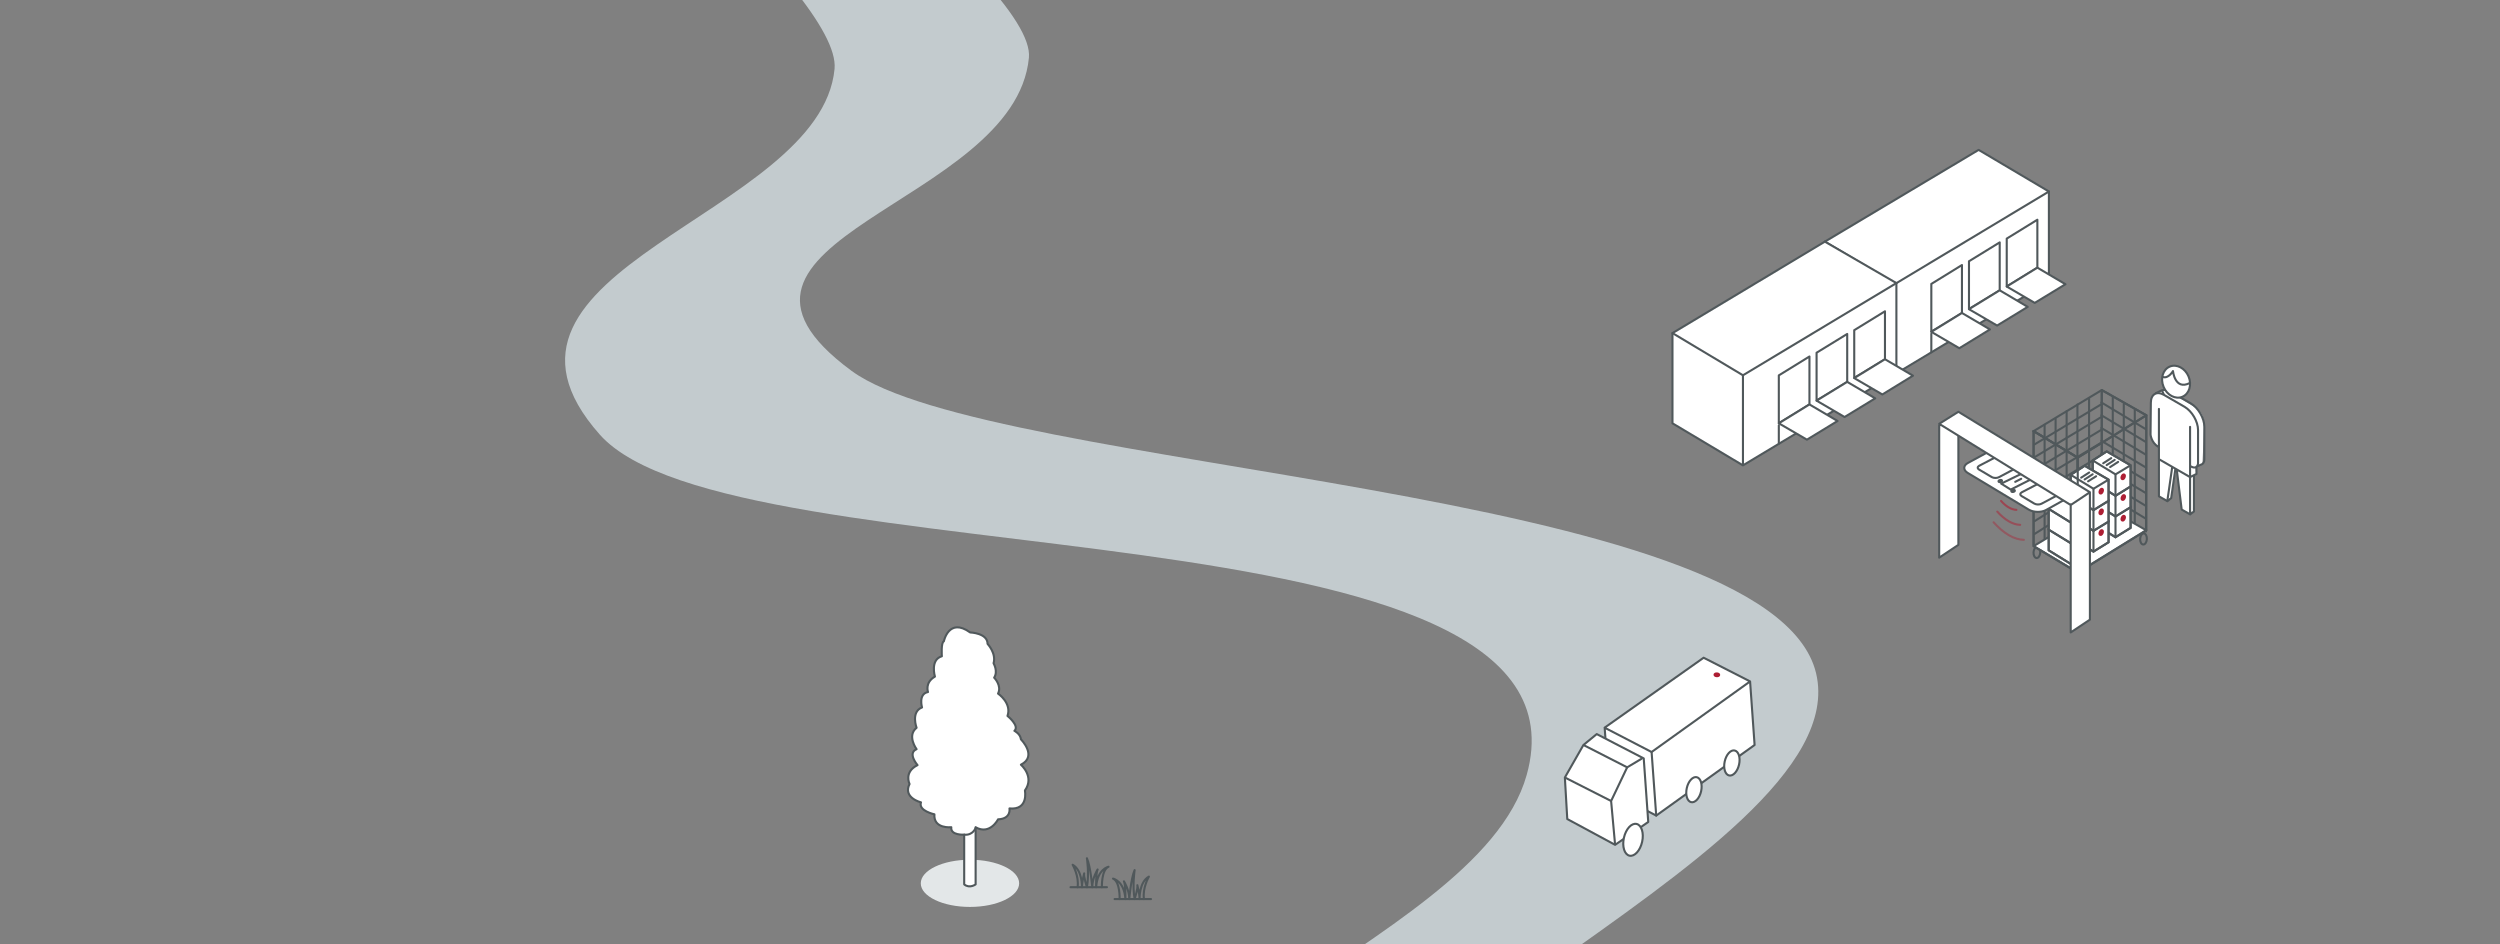 <?xml version="1.0" encoding="UTF-8"?>
<svg xmlns="http://www.w3.org/2000/svg" viewBox="0 0 238.36 90.05">
  <rect x="0" y="0" width="238.36" height="90.05" fill="#808080" stroke="none"/>
  <defs>
    <style>
      .cls-1, .cls-2, .cls-3, .cls-4, .cls-5, .cls-6, .cls-7, .cls-8, .cls-9 {
        stroke: #50585b;
      }

      .cls-1, .cls-2, .cls-3, .cls-4, .cls-5, .cls-8, .cls-9 {
        stroke-linejoin: round;
      }

      .cls-1, .cls-2, .cls-5, .cls-10, .cls-6, .cls-11, .cls-12, .cls-13, .cls-14 {
        fill: none;
      }

      .cls-1, .cls-3, .cls-4, .cls-5, .cls-10, .cls-6, .cls-11, .cls-9, .cls-13, .cls-14 {
        stroke-linecap: round;
      }

      .cls-1, .cls-4, .cls-10, .cls-6, .cls-7, .cls-11, .cls-15, .cls-9, .cls-13, .cls-14 {
        stroke-width: .2px;
      }

      .cls-2, .cls-3, .cls-5, .cls-16, .cls-8 {
        stroke-width: .2px;
      }

      .cls-3, .cls-4, .cls-7, .cls-17, .cls-8 {
        fill: #fff;
      }

      .cls-10 {
        opacity: .7;
      }

      .cls-10, .cls-6, .cls-7, .cls-11, .cls-15, .cls-16, .cls-13, .cls-14 {
        stroke-miterlimit: 10;
      }

      .cls-10, .cls-11, .cls-15, .cls-16, .cls-13, .cls-14 {
        stroke: #ad1e33;
      }

      .cls-11 {
        opacity: .4;
      }

      .cls-18 {
        fill: #c3cbce;
      }

      .cls-18, .cls-12, .cls-19, .cls-17, .cls-20 {
        stroke-width: 0px;
      }

      .cls-19 {
        fill: #e3e7e8;
      }

      .cls-15, .cls-16 {
        fill: #ad1e33;
      }

      .cls-9, .cls-20 {
        fill: #50585b;
      }

      .cls-13 {
        opacity: .6;
      }

      .cls-14 {
        opacity: .5;
      }
    </style>
  </defs>
  <g id="Layer_3" data-name="Layer 3">
    <path class="cls-18" d="m2.34,844.6s109.64-59.09,115.06-75.99c5.43-16.91-22.36-19.44-28.08-31.75-5.71-12.31,72.42-9.54,87.5-31.11,6.97-9.97-30.85-31.03-30.21-49.32.99-28.43,49.78-32.58,55.85-53.46s-27.03-19.85-41.61-40.62c-14.57-20.77,43.33-21.71,44.28-46.49,1.33-34.68-51.96-29.48-67.88-46.1-11.53-12.03,32.37-26.19,31.54-53.82-1-33.26-80.96-63.92-59.43-75.93,13.62-7.6,71.79-16.13,79.41-41.48,6.47-21.54-28.58-30.65-28.62-49.84-.04-17.18,33.01-24.91,43.18-46.45,13.4-28.38-60.74-70.89-73.65-83.86-14.88-14.94,47.78-36.24,43.47-54.2s-78.78-19.11-91.97-28.83c-17.03-12.54,15.59-15.78,16.92-29.85,1.33-14.07-123.84-94.3-123.84-94.3l.15,5.15S80.9-7.5,79.57,6.57c-1.33,14.07-36.43,19.06-22.38,34.87,12.6,14.18,95.88,5.66,88.37,32.45-4.83,17.23-47.52,25.83-32.6,45.48,20.11,26.48,94.66,71.72,63.54,87.06-17.84,8.79-40.07,23.41-36.33,45.87,2.81,16.81,39.09,33.81,29.81,44.44-9.28,10.64-75.98,19.14-80.28,42.07-6.42,34.22,55.56,57.31,58.26,75.78,1.97,13.48-35.78,36.78-35.45,54.67.64,34.75,68.45,12.6,67.9,44.3-.23,13.03-42.96,23.88-40.65,48.75,1.76,18.98,25.23,22.78,34.23,33.93,16.55,20.52-51.47,20.6-43.71,59.17,4.07,20.25,32.38,39.31,15.65,48.78-16.72,9.47-86.69,3.75-74.74,31.18,7.65,17.56,26.73,20.24,12.83,38.37-12.18,15.89-81.89,63.58-81.89,63.58"/>
  </g>
  <g id="Ekstra_elementer_t.h." data-name="Ekstra elementer t.h.">
    <g>
      <polyline class="cls-3" points="195.35 18.25 195.35 26.86 180.72 35.65 173.99 31.63 173.99 23.04"/>
      <polygon class="cls-3" points="187.73 29.46 187.73 24.91 190.66 23.11 190.66 27.68 187.73 29.46"/>
      <polygon class="cls-3" points="184.14 31.62 184.14 27.07 187.06 25.27 187.06 29.84 184.14 31.62"/>
      <polygon class="cls-3" points="191.33 27.31 191.33 22.75 194.25 20.95 194.25 25.52 191.33 27.31"/>
      <polygon class="cls-3" points="194 28.88 191.33 27.32 194.25 25.52 196.93 27.1 194 28.88"/>
      <polygon class="cls-3" points="190.41 31.04 187.73 29.48 190.66 27.68 193.33 29.26 190.41 31.04"/>
      <polygon class="cls-3" points="186.81 33.2 184.14 31.64 187.06 29.84 189.73 31.41 186.81 33.2"/>
      <polyline class="cls-3" points="195.35 18.26 180.72 27.05 173.99 23.04 188.65 14.29 195.35 18.26"/>
      <line class="cls-8" x1="180.72" y1="27.02" x2="180.72" y2="35.62"/>
      <line class="cls-3" x1="184.14" y1="31.82" x2="184.14" y2="33.58"/>
    </g>
    <g>
      <polyline class="cls-3" points="180.81 26.98 180.81 35.58 166.18 44.37 159.46 40.36 159.46 31.76"/>
      <polygon class="cls-3" points="173.2 38.19 173.2 33.63 176.12 31.84 176.12 36.41 173.2 38.19"/>
      <polygon class="cls-3" points="169.6 40.35 169.6 35.79 172.52 33.99 172.52 38.56 169.6 40.35"/>
      <polygon class="cls-3" points="176.79 36.03 176.79 31.48 179.72 29.68 179.72 34.25 176.79 36.03"/>
      <polygon class="cls-3" points="179.47 37.61 176.79 36.05 179.72 34.25 182.39 35.82 179.47 37.61"/>
      <polygon class="cls-3" points="175.87 39.76 173.2 38.2 176.12 36.41 178.79 37.98 175.87 39.76"/>
      <polygon class="cls-3" points="172.28 41.92 169.6 40.36 172.52 38.56 175.2 40.14 172.28 41.92"/>
      <polyline class="cls-3" points="180.81 26.99 166.18 35.78 159.46 31.76 173.99 23.04 180.81 26.99"/>
      <line class="cls-8" x1="166.18" y1="35.74" x2="166.18" y2="44.34"/>
      <line class="cls-3" x1="169.6" y1="40.55" x2="169.6" y2="42.3"/>
    </g>
    <g>
      <g>
        <g>
          <g>
            <path class="cls-17" d="m206.2,42.44l.44,5.34.36-.29.55-3.12,1.26,4.54.05.07-.39-2.62.21,2.39.47.07-.1-.42.11.38v-3.43s.23-.15.23-.15l-.09-.89c.64.37.7-.27.7-.27l.14-3.19c0-1.45-.32-1.72-1.42-2.36l-1.95-1.13c-.7-.41-1.27.08-1.27.89l-.03,3.03s.07.78.73,1.16l.07.04"/>
            <g>
              <path class="cls-6" d="m207.19,40l1.41.81m-.7-1.22v1.63"/>
              <path class="cls-1" d="m206.65,47.78l.36-.29.47-3.27m-1.04-.74v3.55m2.17,1.25l-.47-3.82m1.04.86v3.45s-.35.26-.35.26m-2.38-5.55v-4.79m2.97,1.71v4.79s-.59.29-.59.29m-3.16-7.39l-.03,3.03s.07.78.73,1.16m-.24-5.06,3.25,7.29l.59-.26c.22-.15.2-.45.2-.45v-3.12c0-.81-.58-1.8-1.28-2.21l-1.95-1.13c-.31-.18-.59-.21-.82-.13l-.57.28m3.74,7.01.18-.37"/>
            </g>
          </g>
          <g>
            <path class="cls-17" d="m205.77,42.58l.07,4.73.8.46.47-3.27.42.24.47,3.82.8.46v-4.63l.07.04c.64.37.7-.27.7-.27v-3.19c0-.81-.58-1.8-1.28-2.21l-1.95-1.13c-.7-.41-1.27-.08-1.27.74l-.03,3.03s.07.78.73,1.16l.07.04"/>
            <path class="cls-1" d="m205.84,43.77v3.55s.8.46.8.46l.47-3.27m1.7.98v3.55s-.8-.46-.8-.46l-.47-3.82m1.27-4.06v4.79s-2.97-1.71-2.97-1.71v-4.79m3.03,5.47c.64.37.7-.27.7-.27v-3.19c0-.81-.58-1.8-1.28-2.21l-1.95-1.13c-.7-.41-1.27-.08-1.27.74l-.03,3.03s.07.78.73,1.16"/>
          </g>
          <g>
            <ellipse class="cls-4" cx="207.48" cy="36.4" rx="1.29" ry="1.56" transform="translate(1.94 82.52) rotate(-22.6)"/>
            <path class="cls-1" d="m208.78,36.52c-1.42.72-1.6-1.14-1.6-1.14,0,0-.44.76-.97.56"/>
          </g>
        </g>
        <g>
          <g>
            <line class="cls-1" x1="200.35" y1="44.47" x2="204.59" y2="47.01"/>
            <line class="cls-1" x1="200.35" y1="45.69" x2="204.59" y2="48.23"/>
            <line class="cls-1" x1="200.35" y1="46.9" x2="204.59" y2="49.45"/>
            <polygon class="cls-1" points="204.64 39.59 200.39 37.19 200.39 48.16 204.61 50.67 204.64 39.59"/>
            <line class="cls-1" x1="203.54" y1="39.05" x2="203.54" y2="49.91"/>
            <line class="cls-1" x1="202.49" y1="38.48" x2="202.49" y2="49.45"/>
            <line class="cls-1" x1="201.44" y1="37.89" x2="201.44" y2="48.76"/>
            <line class="cls-1" x1="200.35" y1="38.37" x2="204.59" y2="40.92"/>
            <line class="cls-1" x1="200.35" y1="39.59" x2="204.59" y2="42.14"/>
            <line class="cls-1" x1="200.35" y1="40.81" x2="204.59" y2="43.35"/>
            <line class="cls-1" x1="200.35" y1="42.03" x2="204.59" y2="44.57"/>
            <line class="cls-1" x1="200.35" y1="43.25" x2="204.59" y2="45.79"/>
          </g>
          <polyline class="cls-1" points="200.39 37.19 200.39 48.03 200.39 48.03"/>
          <g>
            <ellipse class="cls-1" cx="198.14" cy="55" rx=".32" ry=".53"/>
            <ellipse class="cls-1" cx="194.2" cy="52.67" rx=".53" ry=".32" transform="translate(130.11 243.41) rotate(-86.6)"/>
            <ellipse class="cls-1" cx="204.37" cy="51.38" rx=".53" ry=".32" transform="translate(140.96 252.35) rotate(-86.6)"/>
          </g>
          <polyline class="cls-4" points="204.64 50.56 198.1 54.6 193.89 52.07 200.39 48.16 204.64 50.56"/>
          <g>
            <line class="cls-1" x1="198.07" y1="38.57" x2="198.07" y2="49.43"/>
            <line class="cls-1" x1="197.04" y1="39.21" x2="197.04" y2="50.07"/>
            <line class="cls-1" x1="195.99" y1="39.93" x2="195.99" y2="50.9"/>
            <line class="cls-1" x1="199.18" y1="37.95" x2="199.18" y2="48.78"/>
            <line class="cls-1" x1="194.94" y1="40.5" x2="194.94" y2="51.38"/>
            <path class="cls-1" d="m193.89,41.1l4.22,2.53-4.22-2.53Z"/>
            <polyline class="cls-1" points="193.89 41.1 193.89 51.94 193.89 51.94"/>
            <line class="cls-1" x1="200.22" y1="44.72" x2="193.98" y2="48.47"/>
            <line class="cls-1" x1="200.35" y1="45.69" x2="193.98" y2="49.69"/>
            <line class="cls-1" x1="200.35" y1="46.9" x2="193.98" y2="50.91"/>
            <line class="cls-1" x1="200.39" y1="38.52" x2="193.98" y2="42.37"/>
            <line class="cls-1" x1="200.35" y1="39.76" x2="193.98" y2="43.59"/>
            <line class="cls-1" x1="200.35" y1="40.98" x2="193.98" y2="44.81"/>
            <line class="cls-1" x1="200.39" y1="42.18" x2="193.98" y2="46.03"/>
          </g>
          <polyline class="cls-1" points="204.64 39.6 198.1 43.64 193.88 41.11 200.39 37.19 204.64 39.6"/>
          <polygon class="cls-1" points="198.1 43.63 204.64 39.59 204.64 50.55 198.1 54.58 198.1 43.63"/>
          <line class="cls-1" x1="200.35" y1="43.41" x2="193.98" y2="47.24"/>
          <g>
            <g>
              <g>
                <polygon class="cls-7" points="203.14 50.33 201.7 51.22 199.53 49.88 199.53 47.84 200.86 46.99 203.14 48.3 203.14 50.33"/>
                <polyline class="cls-1" points="199.53 47.84 201.7 49.18 203.14 48.3 200.86 46.99 199.53 47.84 199.53 49.88 201.7 51.22 203.14 50.33 203.14 48.3"/>
                <line class="cls-1" x1="201.19" y1="48.47" x2="201.95" y2="47.99"/>
                <line class="cls-1" x1="200.53" y1="48.12" x2="201.29" y2="47.63"/>
                <line class="cls-1" x1="200.86" y1="48.29" x2="201.62" y2="47.8"/>
                <line class="cls-1" x1="201.7" y1="49.18" x2="201.7" y2="51.22"/>
              </g>
              <ellipse class="cls-15" cx="202.44" cy="49.41" rx=".24" ry=".14" transform="translate(77.71 216.34) rotate(-66.95)"/>
            </g>
            <g>
              <g>
                <polygon class="cls-7" points="201.04 51.7 199.6 52.59 197.43 51.25 197.43 49.21 198.76 48.35 201.04 49.67 201.04 51.7"/>
                <polyline class="cls-1" points="197.43 49.21 199.6 50.55 201.04 49.67 198.76 48.35 197.43 49.21 197.43 51.25 199.6 52.59 201.04 51.7 201.04 49.67"/>
                <line class="cls-1" x1="199.09" y1="49.84" x2="199.85" y2="49.36"/>
                <line class="cls-1" x1="198.43" y1="49.49" x2="199.19" y2="49"/>
                <line class="cls-1" x1="198.76" y1="49.66" x2="199.52" y2="49.17"/>
                <line class="cls-1" x1="199.6" y1="50.55" x2="199.6" y2="52.59"/>
              </g>
              <ellipse class="cls-15" cx="200.34" cy="50.78" rx=".24" ry=".14" transform="translate(75.17 215.24) rotate(-66.95)"/>
            </g>
            <g>
              <g>
                <polygon class="cls-7" points="198.94 52.92 197.5 53.81 195.33 52.47 195.33 50.44 196.66 49.58 198.94 50.9 198.94 52.92"/>
                <polyline class="cls-1" points="195.33 50.44 197.5 51.78 198.94 50.9 196.66 49.58 195.33 50.44 195.33 52.47 197.5 53.81 198.94 52.92 198.94 50.9"/>
                <line class="cls-1" x1="196.99" y1="51.07" x2="197.75" y2="50.58"/>
                <line class="cls-1" x1="196.33" y1="50.71" x2="197.09" y2="50.22"/>
                <line class="cls-1" x1="196.66" y1="50.88" x2="197.42" y2="50.39"/>
                <line class="cls-1" x1="197.5" y1="51.78" x2="197.5" y2="53.81"/>
              </g>
              <ellipse class="cls-15" cx="198.24" cy="52" rx=".24" ry=".14" transform="translate(72.77 214.05) rotate(-66.95)"/>
            </g>
          </g>
          <g>
            <g>
              <g>
                <polygon class="cls-7" points="203.14 48.36 201.7 49.24 199.53 47.9 199.53 45.87 200.86 45.01 203.14 46.33 203.14 48.36"/>
                <polyline class="cls-1" points="199.53 45.87 201.7 47.21 203.14 46.33 200.86 45.01 199.53 45.87 199.53 47.9 201.7 49.24 203.14 48.36 203.14 46.33"/>
                <line class="cls-1" x1="201.19" y1="46.5" x2="201.95" y2="46.01"/>
                <line class="cls-1" x1="200.53" y1="46.14" x2="201.29" y2="45.66"/>
                <line class="cls-1" x1="200.86" y1="46.31" x2="201.62" y2="45.83"/>
                <line class="cls-1" x1="201.7" y1="47.21" x2="201.7" y2="49.24"/>
              </g>
              <ellipse class="cls-15" cx="202.44" cy="47.44" rx=".24" ry=".14" transform="translate(79.53 215.14) rotate(-66.95)"/>
            </g>
            <g>
              <g>
                <polygon class="cls-7" points="201.04 49.73 199.6 50.61 197.43 49.27 197.43 47.24 198.76 46.38 201.04 47.7 201.04 49.73"/>
                <polyline class="cls-1" points="197.43 47.24 199.6 48.58 201.04 47.7 198.76 46.38 197.43 47.24 197.43 49.27 199.6 50.61 201.04 49.73 201.04 47.7"/>
                <line class="cls-1" x1="199.09" y1="47.87" x2="199.85" y2="47.38"/>
                <line class="cls-1" x1="198.43" y1="47.51" x2="199.19" y2="47.03"/>
                <line class="cls-1" x1="198.76" y1="47.68" x2="199.52" y2="47.2"/>
                <line class="cls-1" x1="199.6" y1="48.58" x2="199.6" y2="50.61"/>
              </g>
              <ellipse class="cls-15" cx="200.34" cy="48.8" rx=".24" ry=".14" transform="translate(76.99 214.04) rotate(-66.95)"/>
            </g>
            <g>
              <g>
                <polygon class="cls-7" points="198.94 50.95 197.5 51.83 195.33 50.5 195.33 48.46 196.66 47.6 198.94 48.92 198.94 50.95"/>
                <polyline class="cls-1" points="195.33 48.46 197.5 49.8 198.94 48.92 196.66 47.6 195.33 48.46 195.33 50.5 197.5 51.83 198.94 50.95 198.94 48.92"/>
                <line class="cls-1" x1="196.99" y1="49.09" x2="197.75" y2="48.6"/>
                <line class="cls-1" x1="196.33" y1="48.74" x2="197.09" y2="48.25"/>
                <line class="cls-1" x1="196.66" y1="48.91" x2="197.42" y2="48.42"/>
                <line class="cls-1" x1="197.5" y1="49.8" x2="197.5" y2="51.83"/>
              </g>
              <ellipse class="cls-15" cx="198.24" cy="50.03" rx=".24" ry=".14" transform="translate(74.59 212.85) rotate(-66.95)"/>
            </g>
          </g>
          <g>
            <g>
              <g>
                <polygon class="cls-7" points="203.14 46.38 201.7 47.27 199.53 45.93 199.53 43.9 200.86 43.04 203.14 44.36 203.14 46.38"/>
                <polyline class="cls-1" points="199.53 43.9 201.7 45.23 203.14 44.36 200.86 43.04 199.53 43.9 199.53 45.93 201.7 47.27 203.14 46.38 203.14 44.36"/>
                <line class="cls-1" x1="201.19" y1="44.53" x2="201.95" y2="44.04"/>
                <line class="cls-1" x1="200.53" y1="44.17" x2="201.29" y2="43.68"/>
                <line class="cls-1" x1="200.86" y1="44.34" x2="201.62" y2="43.85"/>
                <line class="cls-1" x1="201.7" y1="45.23" x2="201.7" y2="47.27"/>
              </g>
              <ellipse class="cls-15" cx="202.44" cy="45.46" rx=".24" ry=".14" transform="translate(81.34 213.94) rotate(-66.95)"/>
            </g>
            <g>
              <g>
                <polygon class="cls-7" points="201.04 47.75 199.6 48.64 197.43 47.3 197.43 45.27 198.76 44.41 201.04 45.73 201.04 47.75"/>
                <polyline class="cls-1" points="197.43 45.27 199.6 46.6 201.04 45.73 198.76 44.41 197.43 45.27 197.43 47.3 199.6 48.64 201.04 47.75 201.04 45.73"/>
                <line class="cls-1" x1="199.09" y1="45.89" x2="199.85" y2="45.41"/>
                <line class="cls-1" x1="198.43" y1="45.54" x2="199.19" y2="45.05"/>
                <line class="cls-1" x1="198.76" y1="45.71" x2="199.52" y2="45.22"/>
                <line class="cls-1" x1="199.6" y1="46.6" x2="199.6" y2="48.64"/>
              </g>
              <ellipse class="cls-15" cx="200.34" cy="46.83" rx=".24" ry=".14" transform="translate(78.81 212.84) rotate(-66.95)"/>
            </g>
            <g>
              <g>
                <polygon class="cls-7" points="198.94 48.97 197.5 49.86 195.33 48.52 195.33 46.49 196.66 45.63 198.94 46.95 198.94 48.97"/>
                <polyline class="cls-1" points="195.33 46.49 197.5 47.83 198.94 46.95 196.66 45.63 195.33 46.49 195.33 48.52 197.5 49.86 198.94 48.97 198.94 46.95"/>
                <line class="cls-1" x1="196.99" y1="47.12" x2="197.75" y2="46.63"/>
                <line class="cls-1" x1="196.33" y1="46.76" x2="197.09" y2="46.27"/>
                <line class="cls-1" x1="196.66" y1="46.93" x2="197.42" y2="46.44"/>
                <line class="cls-1" x1="197.5" y1="47.83" x2="197.5" y2="49.86"/>
              </g>
              <ellipse class="cls-15" cx="198.24" cy="48.05" rx=".24" ry=".14" transform="translate(76.4 211.65) rotate(-66.95)"/>
            </g>
          </g>
          <polygon class="cls-1" points="198.1 43.63 193.89 41.1 193.89 52.07 198.1 54.58 198.1 43.63"/>
        </g>
      </g>
      <polyline class="cls-4" points="186.72 40.02 184.89 40.56 186.72 40.02 186.72 51.95 184.89 53.17 184.89 40.56"/>
      <g>
        <path class="cls-11" d="m190.08,49.8c.45.5.93.92,1.44,1.22s1,.44,1.44.45"/>
        <path class="cls-14" d="m190.43,48.78c.34.38.7.69,1.09.92s.75.33,1.09.34"/>
        <path class="cls-13" d="m190.79,47.76c.23.26.47.47.73.62s.5.22.73.23"/>
        <path class="cls-10" d="m191.15,46.74c.11.13.24.24.37.32s.26.11.37.11"/>
        <g>
          <path class="cls-17" d="m187.61,45.09c-.45-.27-.44-.7.02-.95l2.17-1.18c.46-.25,1.21-.24,1.67.03l5.85,3.44c.45.27.45.69-.01.95l-2.22,1.24c-.46.26-1.21.24-1.66-.03l-5.82-3.5Z"/>
          <path class="cls-1" d="m187.61,45.09c-.45-.27-.44-.7.02-.95l2.17-1.18c.46-.25,1.21-.24,1.67.03l5.85,3.44c.45.27.45.69-.01.95l-2.22,1.24c-.46.26-1.21.24-1.66-.03l-5.82-3.5Z"/>
        </g>
        <polygon class="cls-4" points="193.23 44.93 194.1 45.47 191.71 46.68 190.8 46.11 193.23 44.93"/>
        <line class="cls-9" x1="192.71" y1="45.65" x2="192.14" y2="45.94"/>
        <ellipse class="cls-20" cx="192.92" cy="44.78" rx=".27" ry=".2" transform="translate(-5.09 40.67) rotate(-11.88)"/>
        <ellipse class="cls-20" cx="194.36" cy="45.63" rx=".27" ry=".2" transform="translate(-5.23 40.98) rotate(-11.88)"/>
        <ellipse class="cls-20" cx="191.94" cy="46.81" rx=".27" ry=".2" transform="translate(-5.53 40.51) rotate(-11.88)"/>
        <g>
          <path class="cls-17" d="m188.7,44.78c-.18-.11-.18-.27,0-.37l1.59-.83c.19-.1.49-.09.67.02l1.18.7c.18.11.18.28,0,.37l-1.56.83c-.19.1-.49.09-.67-.01l-1.2-.71Z"/>
          <path class="cls-1" d="m188.7,44.78c-.18-.11-.18-.27,0-.37l1.59-.83c.19-.1.49-.09.67.02l1.18.7c.18.11.18.28,0,.37l-1.56.83c-.19.1-.49.09-.67-.01l-1.2-.71Z"/>
        </g>
        <g>
          <path class="cls-17" d="m192.76,47.31c-.18-.11-.18-.27,0-.37l1.59-.83c.19-.1.49-.09.67.02l1.18.7c.18.11.18.28,0,.37l-1.56.83c-.19.1-.49.09-.67-.01l-1.2-.71Z"/>
          <path class="cls-1" d="m192.76,47.31c-.18-.11-.18-.27,0-.37l1.59-.83c.19-.1.49-.09.67.02l1.18.7c.18.11.18.28,0,.37l-1.56.83c-.19.1-.49.09-.67-.01l-1.2-.71Z"/>
        </g>
        <ellipse class="cls-20" cx="190.71" cy="45.85" rx=".27" ry=".2" transform="translate(-5.43 45.39) rotate(-13.38)"/>
      </g>
      <polyline class="cls-4" points="199.26 46.93 197.43 48.15 184.89 40.41 186.72 39.26 199.26 46.93 199.26 59.08 197.43 60.3 197.43 48.08"/>
    </g>
    <g>
      <ellipse class="cls-12" cx="92.31" cy="84.22" rx="4.33" ry="2.11"/>
      <ellipse class="cls-19" cx="92.48" cy="84.22" rx="4.69" ry="2.25"/>
      <path class="cls-3" d="m93.02,78.87v5.45s-.57.43-1.09,0v-4.74s-1.33.09-1.23-.71c0,0-1.71.19-1.61-1.23,0,0-1.56-.33-1.28-1.14,0,0-1.75-.43-1.09-1.75,0,0-.57-1.14.76-1.8,0,0-.99-1.14-.09-1.52,0,0-.95-1.28,0-2.04,0,0-.57-1.52.52-1.94,0,0-.38-1.28.57-1.47,0,0-.33-.9.66-1.47,0,0-.48-1.61.66-1.94,0,0-.09-1.33.19-1.42,0,0,.47-2.32,2.51-.85,0,0,1.66.05,1.66,1.09,0,0,.85.9.57,1.85,0,0,.45.76.06,1.37,0,0,.75.76.37,1.52,0,0,1.33.9.9,2.13,0,0,1.18.95.66,1.42,0,0,.57.28.62.81,0,0,1.61,1.61,0,2.42,0,0,1.33,1.14.38,2.46,0,0,.38,1.89-1.47,1.71,0,0,.19.99-1.09,1.04,0,0-.76,1.52-2.13.76Z"/>
      <path class="cls-5" d="m93.03,78.92s-.26.75-1.09.66"/>
      <g>
        <path class="cls-5" d="m105.06,84.59s-.06-1.65.63-1.95c0,0-1.07.21-1.18,1.95,0,0-.03-1.38.14-1.69,0,0-.51.79-.51,1.69,0,0-.16-1.97-.51-2.76,0,0,.23,1.45,0,2.76,0,0-.34-1.07-.26-1.32,0,0-.21.77-.21,1.32,0,0,.05-1.62-.89-2.14,0,0,.63,1.08.47,2.14"/>
        <line class="cls-5" x1="105.54" y1="84.59" x2="102.07" y2="84.59"/>
      </g>
      <g>
        <path class="cls-5" d="m106.75,85.72s.06-1.65-.63-1.95c0,0,1.07.21,1.18,1.95,0,0,.03-1.38-.14-1.69,0,0,.51.79.51,1.69,0,0,.16-1.97.51-2.76,0,0-.23,1.45,0,2.76,0,0,.34-1.07.26-1.32,0,0,.21.77.21,1.32,0,0-.05-1.62.89-2.14,0,0-.63,1.08-.47,2.14"/>
        <line class="cls-5" x1="106.27" y1="85.72" x2="109.74" y2="85.72"/>
      </g>
    </g>
    <g>
      <g>
        <g>
          <polyline class="cls-3" points="166.86 64.97 157.47 71.7 152.99 69.38 162.43 62.71 166.86 64.97 167.29 71.03 157.91 77.76 153.43 75.43 153 69.45"/>
          <line class="cls-3" x1="157.47" y1="71.7" x2="157.91" y2="77.76"/>
        </g>
        <ellipse class="cls-3" cx="161.52" cy="75.3" rx="1.22" ry=".7" transform="translate(52.91 216.59) rotate(-77.45)"/>
        <ellipse class="cls-3" cx="165.14" cy="72.76" rx="1.22" ry=".7" transform="translate(58.22 218.13) rotate(-77.45)"/>
        <g>
          <g>
            <polyline class="cls-8" points="156.55 72.32 155.14 73.16 150.97 71.03 152.24 69.99 156.72 72.31 157.15 78.37 153.99 80.55 149.43 78.09 149.2 74.13 150.97 71.03"/>
            <polyline class="cls-2" points="155.14 73.16 153.61 76.37 153.99 80.55"/>
            <ellipse class="cls-3" cx="155.7" cy="80.08" rx="1.55" ry=".89" transform="translate(43.7 214.65) rotate(-77.45)"/>
          </g>
          <line class="cls-2" x1="149.2" y1="74.13" x2="153.61" y2="76.37"/>
        </g>
      </g>
      <ellipse class="cls-16" cx="163.7" cy="64.35" rx=".13" ry=".22" transform="translate(91.31 224.65) rotate(-87.16)"/>
    </g>
  </g>
</svg>